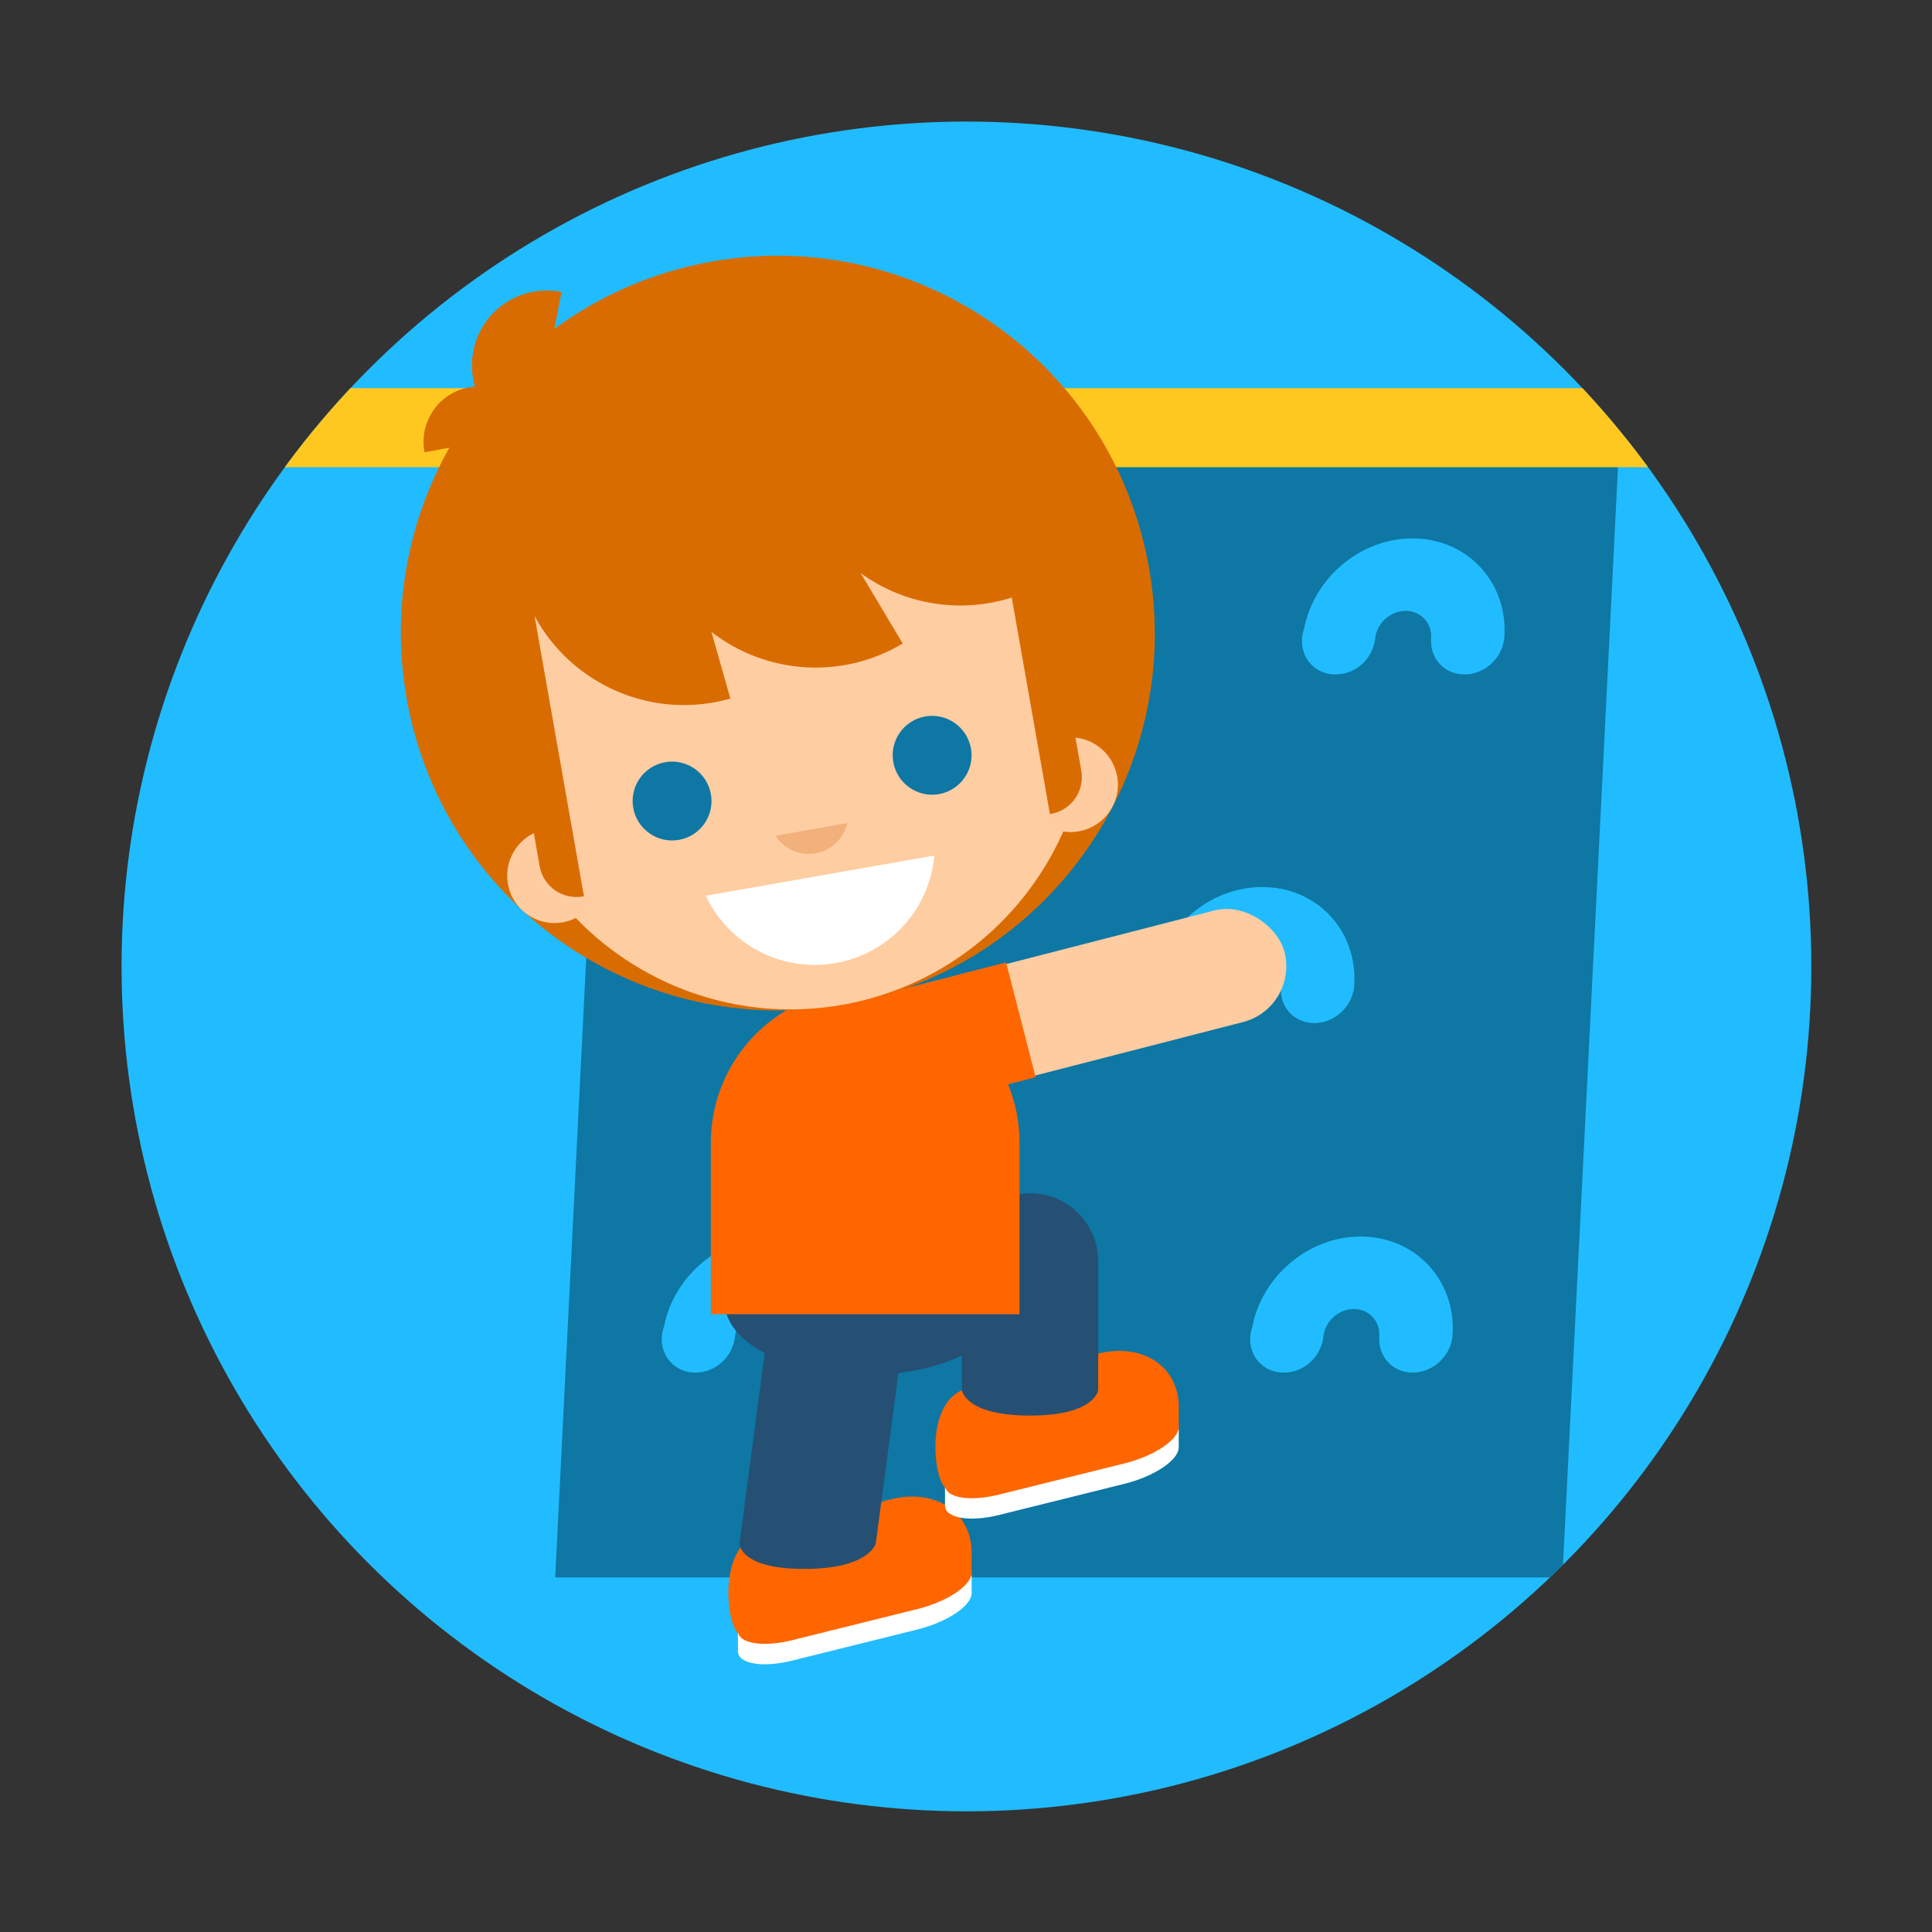 <?xml version="1.0" encoding="UTF-8"?>
<svg id="escalade" xmlns="http://www.w3.org/2000/svg" xmlns:xlink="http://www.w3.org/1999/xlink" viewBox="0 0 1100 1100">
  <rect x="0" y="0" width="1100" height="1100" fill="#333333" stroke="none"/>
  <defs>
    <style>
      .cls-1, .cls-2, .cls-3, .cls-4, .cls-5, .cls-6, .cls-7, .cls-8, .cls-9, .cls-10, .cls-11, .cls-12, .cls-13, .cls-14 {
        stroke-width: 0px;
      }

      .cls-1, .cls-3 {
        fill: #21bcff;
      }

      .cls-2, .cls-3, .cls-6, .cls-8, .cls-10, .cls-11, .cls-12, .cls-13, .cls-14 {
        fill-rule: evenodd;
      }

      .cls-2, .cls-7 {
        fill: #f60;
      }

      .cls-4 {
        fill: #ffc821;
      }

      .cls-5 {
        fill: none;
      }

      .cls-6 {
        fill: #d96c00;
      }

      .cls-8 {
        fill: #fff;
      }

      .cls-15 {
        clip-path: url(#clippath);
      }

      .cls-9, .cls-11 {
        fill: #ffcca1;
      }

      .cls-10 {
        fill: #0e77a4;
      }

      .cls-12 {
        fill: #254f73;
      }

      .cls-13 {
        fill: #ffcda2;
      }

      .cls-14 {
        fill: #f2b07b;
      }
    </style>
    <clipPath id="clippath">
      <circle class="cls-5" cx="550.25" cy="550.25" r="481.04"/>
    </clipPath>
  </defs>
  <g class="cls-15">
    <g id="Ellipse_1_copie_4" data-name="Ellipse 1 copie 4">
      <circle class="cls-1" cx="550.25" cy="555.25" r="519.25"/>
    </g>
    <g id="mat_copie" data-name="mat copie">
      <polygon class="cls-10" points="347.97 261.81 316.1 898.13 889.56 898.13 921.43 261.81 347.97 261.81"/>
    </g>
    <g id="Rectangle_888" data-name="Rectangle 888">
      <rect class="cls-4" x="23.5" y="221" width="1076.5" height="45"/>
    </g>
    <g id="prises2">
      <g id="Ellipse_889" data-name="Ellipse 889">
        <path class="cls-3" d="m718.68,505.04c-29.66,0-56.09,22.51-61.67,51.39-.59,1.68-.98,3.44-1.14,5.26-1.03,11.49,7.45,20.81,18.95,20.81s20.89-8.64,22.52-19.55h.06c.01-.24.02-.48.05-.72.79-8.8,8.56-15.93,17.35-15.93s15.29,7.13,14.5,15.93c-.02.24-.05.48-.08.72h.06c-.32,10.9,7.95,19.55,19.02,19.55s20.89-8.64,22.52-19.55h.04c.02-.18.04-.36.06-.54.01-.16.02-.32.04-.48,0-.08.02-.16.03-.24.02-.24.03-.48.05-.73,0-.02,0-.04,0-.06,0-.13.02-.25.02-.38,1.77-30.81-21.31-55.48-52.36-55.48Z"/>
      </g>
      <g id="Ellipse_889_copie_2" data-name="Ellipse 889 copie 2">
        <path class="cls-3" d="m774.68,704.04c-29.66,0-56.09,22.51-61.67,51.39-.59,1.68-.98,3.44-1.14,5.26-1.03,11.49,7.45,20.81,18.95,20.81s20.89-8.64,22.52-19.55h.06c.01-.24.02-.48.05-.72.79-8.8,8.56-15.93,17.35-15.93s15.29,7.13,14.5,15.93c-.02.24-.05.48-.08.72h.06c-.32,10.9,7.95,19.55,19.02,19.55s20.89-8.64,22.52-19.55h.04c.02-.18.04-.36.06-.54.01-.16.02-.32.04-.48,0-.08.02-.16.03-.24.02-.24.03-.48.05-.73,0-.02,0-.04,0-.06,0-.13.02-.25.02-.38,1.77-30.81-21.31-55.48-52.36-55.48Z"/>
      </g>
      <g id="Ellipse_889_copie_3" data-name="Ellipse 889 copie 3">
        <path class="cls-3" d="m804.18,306.54c-29.66,0-56.09,22.51-61.67,51.39-.59,1.68-.98,3.44-1.14,5.26-1.03,11.49,7.45,20.81,18.94,20.81s20.89-8.64,22.52-19.55h.06c.01-.24.02-.48.05-.72.79-8.8,8.56-15.93,17.35-15.93s15.29,7.13,14.5,15.93c-.02.24-.05.48-.08.72h.06c-.32,10.9,7.95,19.55,19.02,19.55s20.89-8.64,22.52-19.55h.04c.02-.18.04-.36.06-.54.01-.16.02-.32.04-.48,0-.08.02-.16.03-.24.02-.24.03-.48.05-.73,0-.02,0-.04,0-.06,0-.13.02-.25.02-.38,1.77-30.81-21.31-55.48-52.36-55.48Z"/>
      </g>
      <g id="Ellipse_889_copie_4" data-name="Ellipse 889 copie 4">
        <path class="cls-3" d="m439.68,704.04c-29.66,0-56.09,22.51-61.67,51.39-.59,1.68-.98,3.44-1.14,5.26-1.03,11.49,7.45,20.81,18.95,20.81s20.89-8.64,22.52-19.55h.06c.01-.24.02-.48.05-.72.79-8.8,8.56-15.93,17.35-15.93s15.29,7.13,14.5,15.93c-.02.24-.05.48-.08.72h.06c-.32,10.9,7.95,19.55,19.02,19.55s20.89-8.64,22.52-19.55h.04c.02-.18.04-.36.06-.54.01-.16.02-.32.04-.48,0-.08.02-.16.03-.24.02-.24.03-.48.05-.73,0-.02,0-.04,0-.06,0-.13.02-.25.02-.38,1.77-30.81-21.31-55.48-52.36-55.48Z"/>
      </g>
      <g id="Ellipse_889_copie_4-2" data-name="Ellipse 889 copie 4">
        <path class="cls-3" d="m469.18,306.54c-29.66,0-56.09,22.51-61.67,51.39-.59,1.68-.98,3.44-1.14,5.26-1.03,11.49,7.45,20.81,18.94,20.81s20.89-8.64,22.52-19.55h.06c.01-.24.02-.48.05-.72.79-8.8,8.56-15.93,17.35-15.93s15.29,7.13,14.5,15.93c-.02.24-.05.48-.08.72h.06c-.32,10.9,7.95,19.55,19.02,19.55s20.89-8.64,22.52-19.55h.04c.02-.18.04-.36.06-.54.01-.16.02-.32.04-.48,0-.08.02-.16.03-.24.02-.24.03-.48.05-.73,0-.02,0-.04,0-.06,0-.13.02-.25.02-.38,1.77-30.81-21.31-55.48-52.36-55.48Z"/>
      </g>
    </g>
    <g id="théo">
      <g id="chaussure_AR" data-name="chaussure AR">
        <g id="Rectangle_arrondi_9" data-name="Rectangle arrondi 9">
          <path class="cls-2" d="m507.06,853.67l-74.02,19.72c-25.63,6.44-19.26,55.42-11.42,57.39,5.29,3.89,8.43,1.36,18.91-1.27l112.61-28.31.07-17.08c.02-23.23-20.65-36.86-46.16-30.45Z"/>
        </g>
        <g id="Rectangle_arrondi_9_copie_2" data-name="Rectangle arrondi 9 copie 2">
          <path class="cls-8" d="m553.22,906.92v-10.13s-11.59,2.88-11.59,2.88c-5.26-.48-11.93.11-19.19,1.92l-71.49,17.77c-7.26,1.8-13.93,4.53-19.2,7.62l-11.6,2.88v10.3s0,0,0,0c.1,7.15,13.84,9.55,30.78,5.34l71.49-17.77c17.01-4.23,30.8-13.51,30.8-20.72h0s0-.06,0-.09Z"/>
        </g>
        <g id="Rectangle_arrondi_9_copie" data-name="Rectangle arrondi 9 copie">
          <path class="cls-2" d="m522.45,889.97l-71.49,17.77c-17.01,4.23-30.8,13.51-30.8,20.72h0c0,7.22,13.78,9.65,30.78,5.42l71.49-17.77c17.01-4.23,30.8-13.51,30.8-20.72h0c0-7.22-13.78-9.65-30.78-5.42Z"/>
        </g>
      </g>
      <g id="jambe_AR" data-name="jambe AR">
        <path class="cls-12" d="m481.15,718.19c-21.43,0-41.11,17.37-43.95,38.8l-16.17,121.74s-.32,14.55,36.87,14.55,40.73-14.55,40.73-14.55l16.17-121.74c2.85-21.43-12.22-38.8-33.65-38.8Z"/>
      </g>
      <g id="chaussure_AV" data-name="chaussure AV">
        <g id="Rectangle_arrondi_9-2" data-name="Rectangle arrondi 9">
          <path class="cls-2" d="m624.97,770.73l-74.06,19.72c-25.64,6.44-19.27,55.42-11.42,57.39,5.3,3.89,8.44,1.36,18.92-1.27l112.68-28.31.07-17.08c.02-23.23-20.66-36.86-46.19-30.45Z"/>
        </g>
        <g id="Rectangle_arrondi_9_copie_2-2" data-name="Rectangle arrondi 9 copie 2">
          <path class="cls-8" d="m671.11,813.85l-11.59,2.88c-5.26-.48-11.93.11-19.19,1.92l-71.49,17.77c-7.26,1.8-13.93,4.53-19.2,7.62l-11.6,2.88v10.3s0,0,0,0c.1,7.15,13.84,9.55,30.78,5.34l71.49-17.77c17.01-4.23,30.8-13.51,30.8-20.72h0s0-.06,0-.09v-10.13Z"/>
        </g>
        <g id="Rectangle_arrondi_9_copie-2" data-name="Rectangle arrondi 9 copie">
          <path class="cls-2" d="m640.33,807.04l-71.49,17.77c-17.01,4.23-30.8,13.51-30.8,20.72h0c0,7.22,13.78,9.65,30.78,5.42l71.49-17.77c17.01-4.23,30.8-13.51,30.8-20.72h0c0-7.22-13.78-9.65-30.78-5.42Z"/>
        </g>
      </g>
      <g id="jambe_AV" data-name="jambe AV">
        <path class="cls-12" d="m586.45,679.39c-21.43,0-38.8,17.37-38.8,38.8v73.23s1.61,14.55,38.8,14.55,38.8-14.55,38.8-14.55v-73.23c0-21.43-17.37-38.8-38.8-38.8Z"/>
      </g>
      <g id="pantalon_copie_4" data-name="pantalon copie 4">
        <path class="cls-12" d="m412.66,737.26v4.24c0,22.85,35.89,41.38,80.17,41.38s80.17-18.52,80.17-41.38v-4.24h-160.34Z"/>
      </g>
      <g id="tee_shirt3_copie_3" data-name="tee shirt3 copie 3">
        <path class="cls-2" d="m492.6,562.87c-48.53,0-87.87,39.29-87.87,87.75v97.64h175.74v-97.64c0-48.46-39.34-87.75-87.87-87.75Z"/>
      </g>
      <g id="tete">
        <g id="cheveux_ar" data-name="cheveux ar">
          <path class="cls-6" d="m654.19,323.25c-20.64-116.85-131.99-194.93-248.7-174.38-33.65,5.92-64.07,19.41-89.84,38.4,1.42-7.35,2.79-14.46,4.06-21.02-23.26-4.64-45.76,10.45-50.24,33.69-1.34,6.94-.91,13.82.95,20.19-1.16.08-2.33.22-3.49.44-17.19,3.15-28.49,19.69-25.23,36.94,4.43-.81,9.21-1.69,14.14-2.59-23.56,41.82-33.32,91.77-24.31,142.76,20.64,116.85,131.99,194.93,248.7,174.38,116.72-20.55,194.61-131.94,173.97-248.79Z"/>
        </g>
        <g id="Ellipse_13" data-name="Ellipse 13">
          <path class="cls-13" d="m599.18,471.43l-23.13-131.2c-28.65,9.07-60.73,4.48-86.01-13.91,6.81,11.41,14.55,24.38,23.92,40.06-35.18,21.05-78.34,17.12-108.9-6.6,3.15,11.07,6.67,23.48,10.78,37.96-44.41,12.63-90.4-7.97-111.49-47.02l29.52,167.5-8.8,1.55c37.91,41.18,95.32,62.78,154.49,52.34s105.73-50.37,127.27-102.04l-7.67,1.35Z"/>
        </g>
        <g id="Ellipse_13_copie" data-name="Ellipse 13 copie">
          <path class="cls-11" d="m307.26,493.17l-3.32-18.82c-10.55,5.13-16.88,16.79-14.75,28.92,2.58,14.66,16.56,24.45,31.22,21.87,9.43-1.66,16.84-8.05,20.24-16.3l-8.83,1.56c-11.53,2.03-22.53-5.68-24.57-17.23Zm328.8-51.08c-2.14-12.13-12.08-20.92-23.74-22.13l3.32,18.82c2.04,11.55-5.66,22.56-17.2,24.6l-8.83,1.56c6.01,6.59,15.16,10.05,24.6,8.39,14.66-2.59,24.45-16.57,21.86-31.23Z"/>
        </g>
        <g id="bouche">
          <path class="cls-8" d="m401.86,510c12.76,27.32,42.7,43.82,73.86,38.34,31.17-5.49,53.65-31.22,56.27-61.25l-130.14,22.91Z"/>
        </g>
        <g id="nez_rond" data-name="nez rond">
          <path class="cls-14" d="m441.55,475.83c4.74,7.41,13.62,11.64,22.81,10.02,9.2-1.62,16.09-8.64,18.01-17.22l-40.82,7.2Z"/>
        </g>
        <g id="yeux">
          <path class="cls-10" d="m552.82,426.13c-2.16-12.21-13.81-20.37-26.02-18.22-12.21,2.15-20.36,13.79-18.2,26.01,2.16,12.21,13.81,20.37,26.02,18.22,12.21-2.15,20.36-13.79,18.2-26.01Zm-174.08,7.83c-12.21,2.15-20.36,13.79-18.2,26.01,2.16,12.21,13.81,20.37,26.02,18.22,12.21-2.15,20.36-13.79,18.2-26.01-2.16-12.21-13.81-20.37-26.02-18.22Z"/>
        </g>
      </g>
      <g id="Calque_8" data-name="Calque 8">
        <rect class="cls-9" x="541.8" y="533.16" width="192.56" height="65.59" rx="32.8" ry="32.8" transform="translate(1397.07 955.07) rotate(165.57)"/>
        <rect class="cls-7" x="514.76" y="555.26" width="67.54" height="67.51" transform="translate(1226.53 1022.78) rotate(165.57)"/>
      </g>
    </g>
  </g>
</svg>